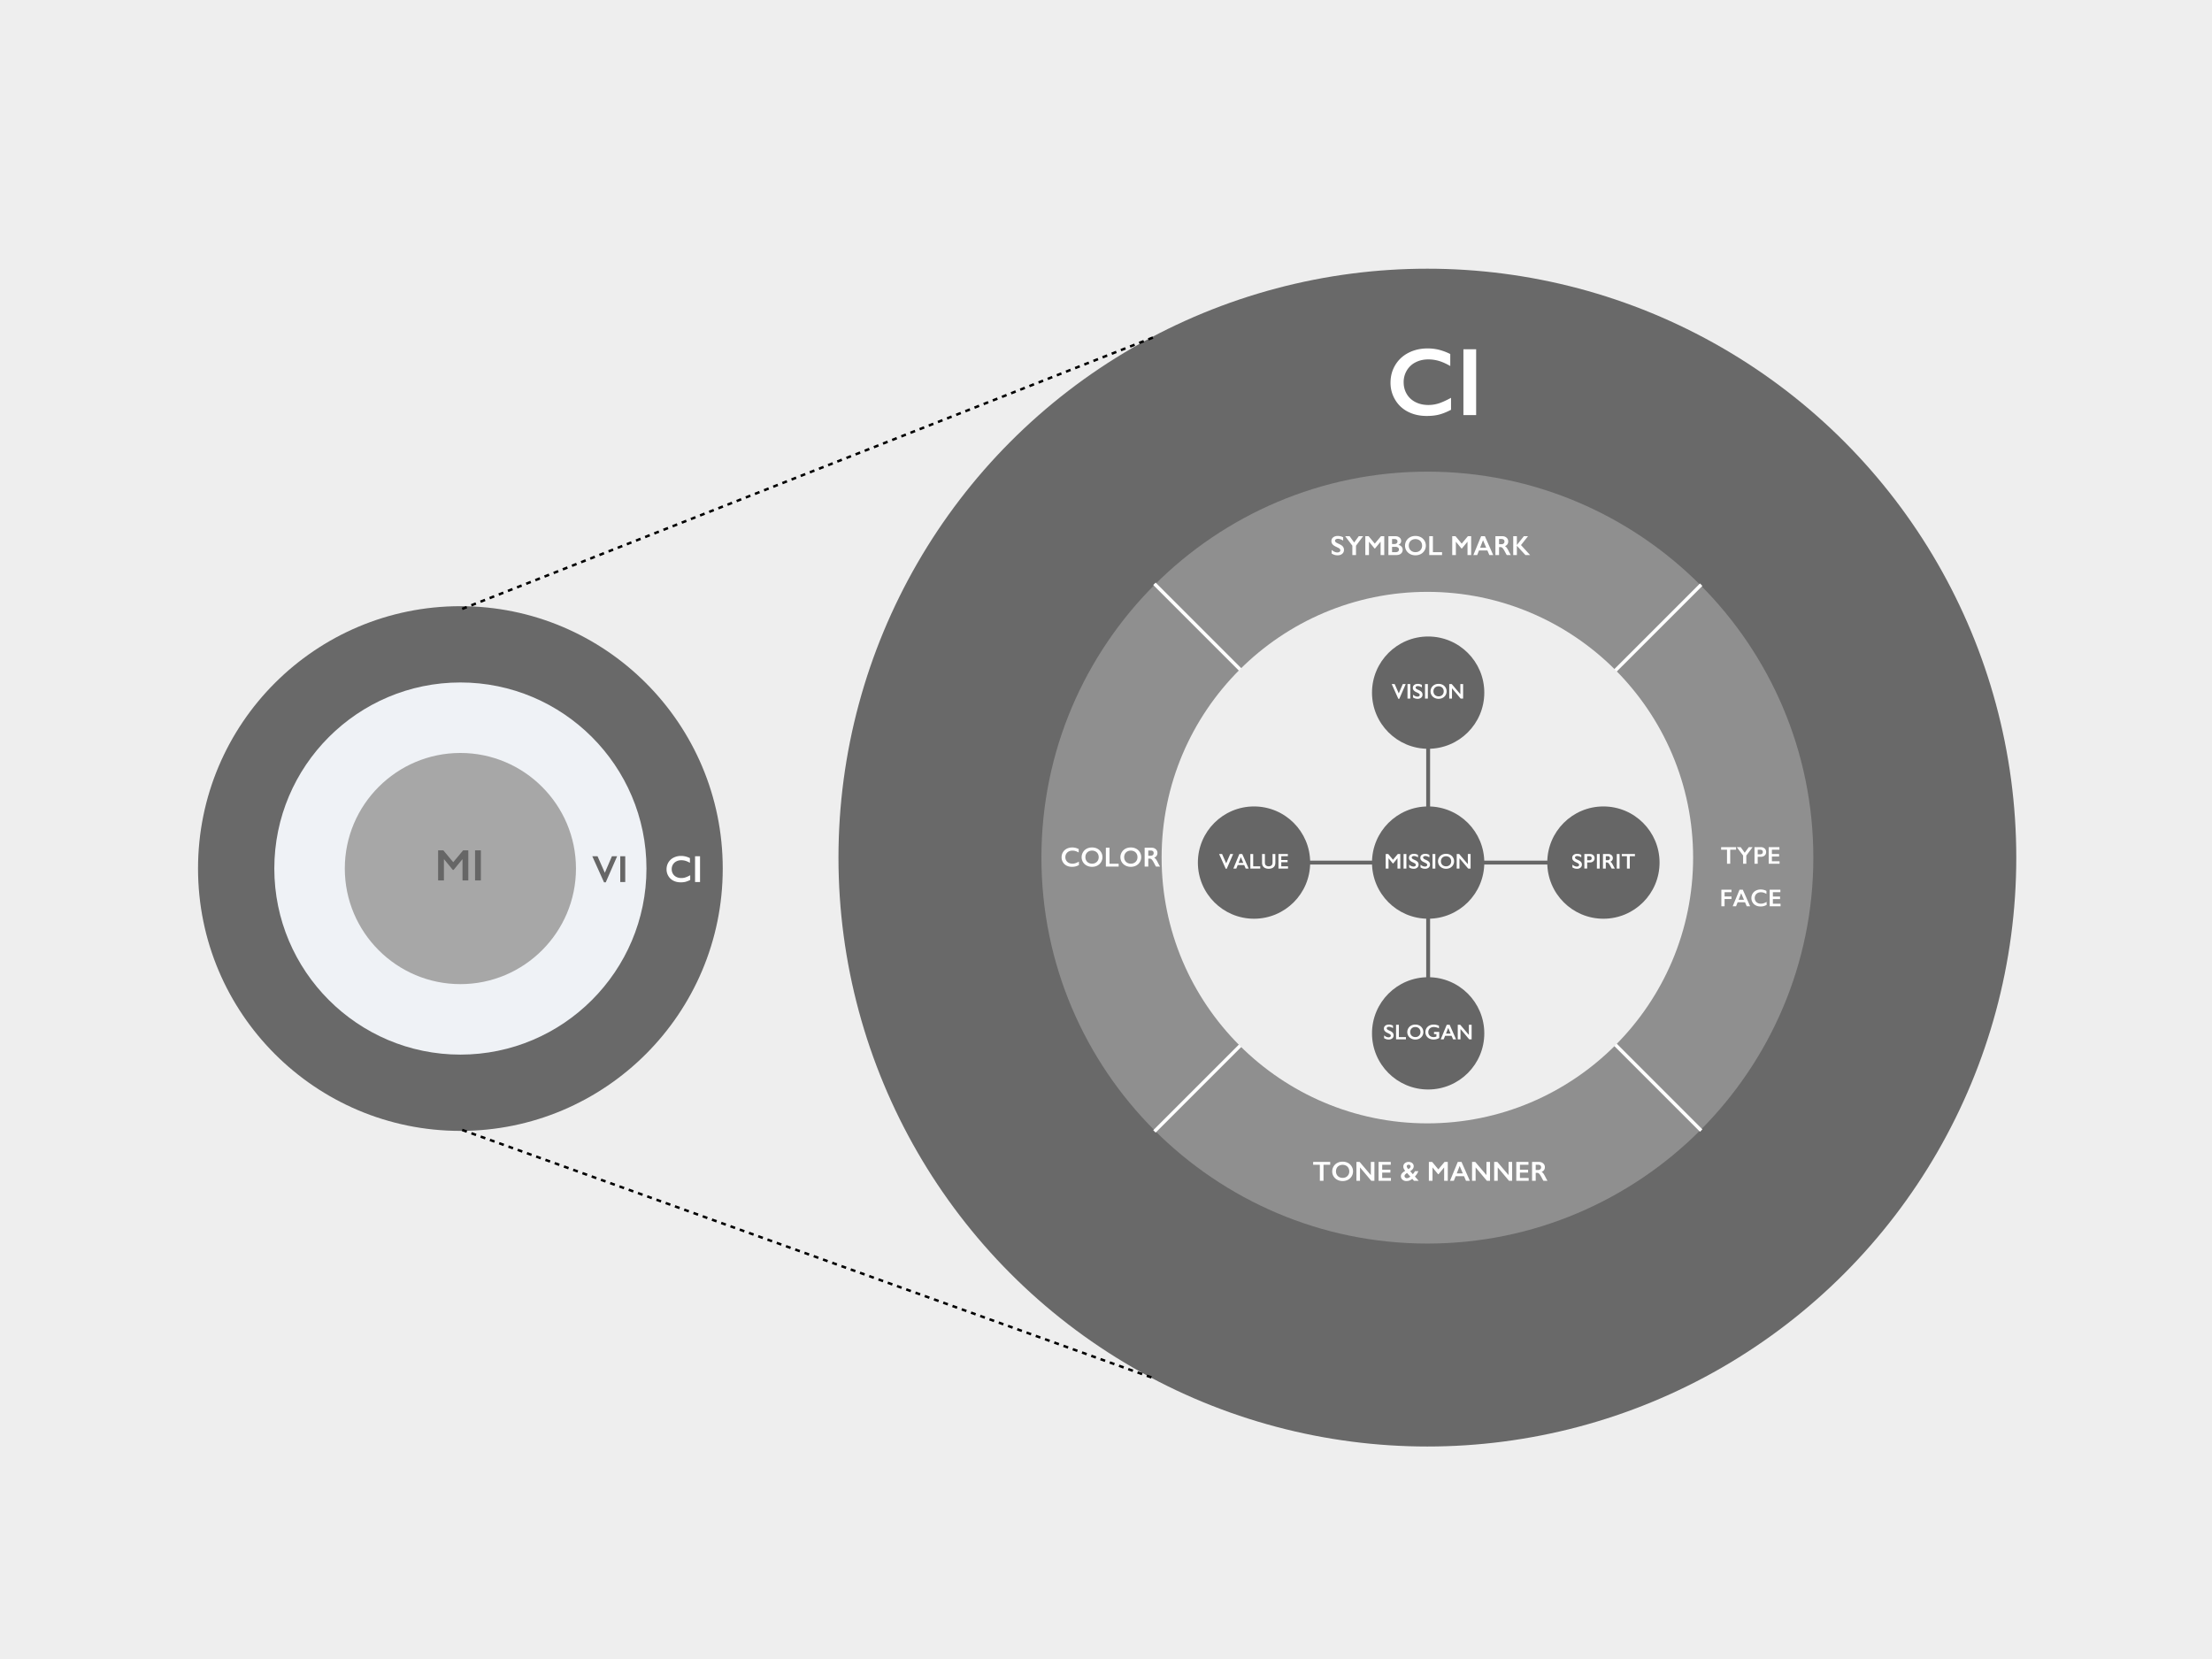 <svg xmlns="http://www.w3.org/2000/svg" width="320" height="240" viewBox="0 0 320 240"><defs><clipPath id="a"><circle cx="206.492" cy="124.066" r="55.93" fill="none"/></clipPath></defs><path fill="#eee" d="M0 0h320v240H0z"/><circle cx="206.492" cy="124.066" r="85.194" fill="#696969"/><circle cx="66.602" cy="125.648" r="37.954" fill="#696969"/><path d="M66.602 152.566c-14.843 0-26.918-12.076-26.918-26.919s12.075-26.918 26.918-26.918 26.919 12.075 26.919 26.918-12.076 26.919-26.919 26.919z" fill="#eff2f6"/><path d="M66.602 142.369c-9.22 0-16.72-7.501-16.72-16.721s7.501-16.721 16.72-16.721 16.721 7.501 16.721 16.721-7.501 16.721-16.721 16.721z" fill="#a7a7a7"/><path d="M64.137 123.014l1.43 1.716 1.43-1.716h.75v4.351h-.84v-3.055h-.025l-1.258 1.532h-.119l-1.258-1.532h-.025v3.055h-.841v-4.351h.757zm5.428 0v4.351h-.841v-4.351h.841z" fill="#666"/><path d="M98.532 123.823c.211 0 .418.024.62.072a3.1 3.1 0 01.656.246v.677c-.229-.131-.441-.227-.636-.285s-.397-.088-.608-.088c-.266 0-.504.055-.718.164a1.2 1.2 0 00-.497.462c-.118.199-.177.42-.177.664 0 .249.059.472.176.669s.282.35.495.457c.214.107.453.161.721.161.203 0 .398-.029.584-.088s.42-.164.703-.317v.677a3.242 3.242 0 01-.667.269c-.202.054-.438.08-.709.08-.393 0-.743-.078-1.053-.234-.309-.156-.552-.382-.729-.676s-.266-.616-.266-.966c0-.375.091-.711.273-1.01a1.83 1.83 0 01.752-.69 2.343 2.343 0 011.078-.243zm2.739.048v3.724h-.719v-3.724h.719zm105.267-73.466c.541 0 1.07.061 1.589.184a8.07 8.07 0 011.677.627v1.732c-.587-.336-1.128-.58-1.626-.729a5.376 5.376 0 00-1.558-.225c-.678 0-1.288.14-1.834.419a3.06 3.06 0 00-1.271 1.183 3.256 3.256 0 00-.454 1.698c0 .636.15 1.207.451 1.711.299.504.723.894 1.268 1.169s1.158.413 1.841.413a4.94 4.94 0 001.496-.225c.476-.15 1.074-.42 1.797-.811v1.731c-.618.323-1.187.552-1.704.688-.519.137-1.123.205-1.814.205-1.004 0-1.902-.2-2.692-.6a4.489 4.489 0 01-1.864-1.729 4.702 4.702 0 01-.68-2.472c0-.958.233-1.82.699-2.583.467-.764 1.107-1.353 1.923-1.766s1.735-.62 2.758-.62zm7.009.122v9.524h-1.841v-9.524h1.841z" fill="#fff"/><path d="M86.444 123.871l1.053 2.391 1.026-2.391h.754l-1.645 3.771h-.25l-1.698-3.771h.76zm4.006 0v3.724h-.72v-3.724h.72z" fill="#666"/><path fill="none" stroke="#000" stroke-dasharray=".711" stroke-miterlimit="10" stroke-width=".355" d="M66.861 88.088l99.966-39.272M66.861 163.464l99.966 35.891"/><path d="M206.492 179.9c-30.787 0-55.835-25.047-55.835-55.835s25.047-55.835 55.835-55.835 55.835 25.047 55.835 55.835S237.28 179.9 206.492 179.9z" fill="#8f8f8f"/><path d="M155.115 122.599a1.973 1.973 0 01.935.233v.496c-.168-.096-.323-.166-.466-.209s-.291-.064-.446-.064c-.193 0-.369.04-.525.12s-.277.193-.364.339-.13.308-.13.486c0 .182.043.346.129.49s.207.256.363.335.332.118.527.118c.15 0 .293-.021.429-.064s.308-.121.515-.232v.496c-.177.092-.34.158-.488.197s-.321.059-.52.059c-.287 0-.545-.057-.771-.172s-.404-.28-.534-.495-.194-.452-.194-.708c0-.275.066-.521.2-.74s.317-.387.551-.506.497-.178.79-.178zm2.867 0c.283 0 .537.058.763.175s.406.285.54.504c.135.219.201.46.201.722 0 .255-.065.492-.196.71s-.311.387-.539.508-.485.181-.772.181c-.282 0-.539-.061-.771-.184s-.411-.291-.54-.505-.193-.451-.193-.71c0-.25.064-.485.193-.705s.307-.391.533-.513.487-.183.781-.183zm-.963 1.401c0 .181.041.344.123.488s.196.256.343.336.312.119.497.119c.28 0 .51-.088.69-.264s.271-.402.271-.68c0-.181-.041-.344-.122-.489s-.196-.257-.344-.337-.313-.119-.499-.119c-.185 0-.352.04-.499.12s-.261.192-.341.336a1 1 0 00-.119.489zm3.489-1.366v2.316h1.324v.412h-1.852v-2.729h.527zm3.084-.035c.283 0 .537.058.763.175s.406.285.54.504c.135.219.201.46.201.722 0 .255-.065.492-.196.71s-.311.387-.539.508-.485.181-.772.181c-.282 0-.539-.061-.771-.184s-.411-.291-.54-.505-.193-.451-.193-.71c0-.25.064-.485.193-.705s.307-.391.533-.513.487-.183.781-.183zm-.963 1.401c0 .181.041.344.123.488s.196.256.343.336.312.119.497.119c.28 0 .51-.088.69-.264s.271-.402.271-.68c0-.181-.041-.344-.122-.489s-.196-.257-.344-.337-.313-.119-.499-.119c-.185 0-.352.04-.499.12s-.261.192-.341.336a1 1 0 00-.119.489zm3.943-1.366c.257 0 .466.071.627.213a.702.702 0 01.242.555c0 .155-.04.29-.12.405s-.198.206-.356.272a.783.783 0 01.232.191c.068.081.152.217.252.408.167.331.291.559.371.684h-.588a3.52 3.52 0 01-.164-.287c-.15-.291-.262-.486-.332-.587s-.138-.172-.203-.215a.403.403 0 00-.225-.063h-.191v1.152h-.527v-2.729h.982zm-.119 1.164c.139 0 .246-.035.325-.104s.118-.164.118-.283c0-.125-.039-.218-.117-.28s-.189-.093-.334-.093h-.328v.76h.336zm84.701-1.241v.362h-.851v2.035h-.464v-2.035h-.851v-.362h2.165zm.665 0l.58.802.587-.802h.551l-.906 1.21v1.188h-.463v-1.191l-.912-1.207h.563zm2.924 0a.77.77 0 01.546.195c.141.13.211.297.211.502 0 .207-.07.375-.213.503-.142.128-.329.192-.561.192h-.447v1.005h-.463v-2.397h.927zm-.114 1.03a.444.444 0 00.289-.085c.068-.057.104-.141.104-.251 0-.221-.143-.331-.426-.331h-.316v.667h.35zm2.789-1.03v.362h-1.086v.63h1.04v.362h-1.04v.681h1.11v.362h-1.573v-2.397h1.549zm-6.932 6.151v.362h-1v.62h1v.365h-1v1.05h-.463v-2.397h1.463zm1.637 0l1.059 2.397h-.489l-.249-.583h-1.065l-.231.583h-.486l.988-2.397h.475zm-.605 1.462h.774l-.405-.949-.369.949zm3.203-1.493c.137 0 .27.016.4.046a2 2 0 01.422.158v.436a2.059 2.059 0 00-.409-.184 1.354 1.354 0 00-.393-.057c-.171 0-.324.035-.462.105a.76.76 0 00-.319.298.822.822 0 00-.114.427c0 .16.037.304.113.431s.182.225.319.294.292.104.463.104c.132 0 .257-.019.377-.057.12-.038.271-.105.452-.204v.436a2.087 2.087 0 01-.43.173c-.13.034-.281.051-.456.051-.253 0-.479-.05-.678-.151a1.153 1.153 0 01-.47-.435 1.19 1.19 0 01-.17-.622c0-.241.059-.458.176-.65.117-.192.278-.34.484-.444a1.51 1.51 0 01.693-.156zm2.839.031v.362h-1.086v.63h1.04v.362h-1.04v.681h1.11v.362h-1.573v-2.397h1.549zm-64.019-51.175c.266 0 .521.066.768.199v.469c-.282-.17-.533-.256-.752-.256a.546.546 0 00-.311.077.238.238 0 00-.113.206c0 .103.07.198.209.285.039.026.189.099.451.219.225.105.386.223.484.352.1.129.148.284.148.465a.71.71 0 01-.252.567c-.169.144-.388.216-.656.216a1.52 1.52 0 01-.449-.058 1.96 1.96 0 01-.424-.198v-.52c.292.242.566.363.824.363a.528.528 0 00.312-.084.258.258 0 00.119-.223c0-.126-.068-.229-.207-.309a11.362 11.362 0 00-.443-.225c-.215-.098-.375-.211-.48-.342a.697.697 0 01-.16-.453c0-.229.086-.412.256-.548.171-.136.396-.204.676-.204zm1.701.035l.66.912.668-.912h.627l-1.031 1.377v1.352h-.527v-1.355l-1.037-1.373h.641zm2.748 0l.896 1.076.896-1.076h.471v2.729h-.527v-1.916h-.016l-.789.961h-.074l-.789-.961h-.016v1.916h-.527v-2.729h.475zm3.865 0c.25 0 .454.065.611.195.158.13.236.293.236.488a.563.563 0 01-.098.33.683.683 0 01-.287.227v.023c.19.043.339.128.445.255a.68.68 0 01.158.446.729.729 0 01-.115.405.733.733 0 01-.322.269c-.138.06-.3.09-.486.09h-1.143v-2.729h1zm-.14 1.133c.14 0 .25-.033.33-.1a.338.338 0 00.121-.277c0-.105-.037-.189-.111-.251s-.172-.093-.293-.093h-.379v.721h.332zm.123 1.184c.179 0 .313-.034.404-.101.092-.067.137-.166.137-.296a.322.322 0 00-.135-.274.603.603 0 00-.365-.101h-.496v.771h.455zm2.928-2.352c.283 0 .537.058.764.175.226.117.405.285.539.504.135.219.201.46.201.722a1.36 1.36 0 01-.734 1.218 1.624 1.624 0 01-.773.181c-.282 0-.539-.061-.77-.184a1.35 1.35 0 01-.734-1.215c0-.25.064-.485.193-.705s.307-.391.533-.513.487-.183.781-.183zm-.963 1.401c0 .181.041.344.123.488s.197.256.344.336.312.119.496.119c.28 0 .511-.088.691-.264a.908.908 0 00.27-.68.985.985 0 00-.121-.489.852.852 0 00-.344-.337 1.032 1.032 0 00-.5-.119c-.185 0-.351.04-.498.12a.839.839 0 00-.342.336 1 1 0 00-.119.489zm3.488-1.366v2.316h1.324v.412h-1.852v-2.729h.527zm3.271 0l.896 1.076.896-1.076h.471v2.729h-.527v-1.916h-.016l-.789.961h-.074l-.789-.961h-.016v1.916h-.527v-2.729h.475zm4.248 0l1.205 2.729h-.557l-.283-.664h-1.213l-.264.664h-.553l1.125-2.729h.539zm-.687 1.664h.881l-.461-1.08-.42 1.08zm3.195-1.664c.257 0 .466.071.627.213a.702.702 0 01.242.555c0 .155-.039.29-.119.405s-.199.206-.357.272a.783.783 0 01.232.191c.068.081.152.217.252.408.167.331.291.559.371.684h-.588a3.52 3.52 0 01-.164-.287c-.15-.291-.262-.486-.332-.587s-.138-.172-.203-.215a.403.403 0 00-.225-.063h-.191v1.152h-.527v-2.729h.982zm-.119 1.164a.478.478 0 00.326-.104.36.36 0 00.117-.283c0-.125-.039-.218-.117-.28s-.189-.093-.334-.093h-.328v.76h.336zm2.24-1.164v1.26h.012l1-1.26h.6l-1.016 1.285 1.316 1.443h-.676l-1.236-1.34v1.34h-.527v-2.729h.527zm-27.005 90.523v.412h-.969v2.316h-.527v-2.316h-.969v-.412h2.465zm1.798-.035c.283 0 .537.058.764.175.226.117.405.285.539.504.135.219.201.46.201.722a1.36 1.36 0 01-.734 1.218 1.624 1.624 0 01-.773.181c-.282 0-.539-.061-.77-.184a1.35 1.35 0 01-.734-1.215c0-.25.064-.485.193-.705s.307-.391.533-.513.487-.183.781-.183zm-.963 1.4c0 .181.041.344.123.488s.197.256.344.336.312.119.496.119c.28 0 .511-.088.691-.264a.908.908 0 00.27-.68.985.985 0 00-.121-.489.852.852 0 00-.344-.337 1.032 1.032 0 00-.5-.119c-.185 0-.351.04-.498.12a.839.839 0 00-.342.336 1 1 0 00-.119.489zm3.424-1.365l1.621 1.904v-1.904h.516v2.729h-.453l-1.631-1.936v1.936h-.516v-2.729h.463zm4.5 0v.412h-1.236v.717h1.184v.412h-1.184v.775h1.264v.412h-1.791v-2.729h1.764zm2.594 0c.209 0 .383.059.521.177s.207.269.207.452a.625.625 0 01-.123.371c-.083.115-.21.228-.381.34l.375.434a1.72 1.72 0 00.305-.434h.496c-.13.312-.297.569-.5.77l.549.619h-.682l-.252-.287a1.482 1.482 0 01-.398.247c-.129.05-.282.075-.461.075a.815.815 0 01-.557-.199.645.645 0 01-.063-.919c.108-.127.263-.245.463-.353a1.673 1.673 0 01-.209-.325.711.711 0 01-.066-.296c0-.199.073-.361.219-.485a.821.821 0 01.557-.187zm-.6 2.041c0 .087.034.161.102.221.066.06.146.09.238.09.156 0 .322-.076.496-.227l-.469-.525a1.435 1.435 0 00-.27.214.334.334 0 00-.098.228zm.321-1.408c0 .06.024.129.072.208a.915.915 0 00.168.204c.096-.059.171-.118.227-.178a.294.294 0 00.084-.211.244.244 0 00-.078-.186.282.282 0 00-.201-.074.288.288 0 00-.189.066.208.208 0 00-.082.17zm3.674-.633l.896 1.076.896-1.076h.471v2.729h-.527v-1.916h-.016l-.789.961h-.074l-.789-.961h-.016v1.916h-.527v-2.729h.475zm4.248 0l1.205 2.729h-.557l-.283-.664h-1.213l-.264.664h-.553l1.125-2.729h.539zm-.688 1.664h.881l-.461-1.08-.42 1.08zm2.676-1.664l1.621 1.904v-1.904h.516v2.729h-.453l-1.631-1.936v1.936h-.516v-2.729h.463zm3.199 0l1.621 1.904v-1.904h.516v2.729h-.453l-1.631-1.936v1.936h-.516v-2.729h.463zm4.5 0v.412h-1.236v.717h1.184v.412h-1.184v.775h1.264v.412h-1.791v-2.729h1.764zm1.502 0c.257 0 .466.071.627.213a.702.702 0 01.242.555c0 .155-.039.29-.119.405s-.199.206-.357.272a.783.783 0 01.232.191c.068.081.152.217.252.408.167.331.291.559.371.684h-.588a3.52 3.52 0 01-.164-.287c-.15-.291-.262-.486-.332-.587s-.138-.172-.203-.215a.403.403 0 00-.225-.063h-.191v1.152h-.527v-2.729h.982zm-.119 1.164a.478.478 0 00.326-.104.36.36 0 00.117-.283c0-.125-.039-.218-.117-.28s-.189-.093-.334-.093h-.328v.76h.336z" fill="#fff"/><g clip-path="url(#a)" fill="none" stroke="#fff" stroke-miterlimit="10" stroke-width=".492"><path d="M246.666 84.02l-80.093 80.092m-1.85-81.943l83.793 83.793"/></g><path d="M206.491 162.511c-21.198 0-38.445-17.246-38.445-38.445s17.246-38.445 38.445-38.445 38.445 17.246 38.445 38.445-17.246 38.445-38.445 38.445z" fill="#eee"/><path fill="none" stroke="#666" stroke-miterlimit="10" stroke-width=".562" d="M206.604 104.546v41.142m18.789-20.902H184.25"/><circle cx="206.604" cy="100.201" r="8.122" fill="#666"/><path d="M201.758 98.958l.596 1.352.58-1.352h.427l-.93 2.133h-.142l-.96-2.133h.429zm2.265 0v2.105h-.406v-2.105h.406zm1.084-.026c.205 0 .402.051.592.154v.361c-.218-.131-.411-.197-.58-.197a.413.413 0 00-.24.06.182.182 0 00-.087.159c0 .079.054.152.161.22.03.02.146.077.348.169a1 1 0 01.375.271c.076.1.113.219.113.359a.547.547 0 01-.194.438.753.753 0 01-.506.167c-.134 0-.251-.015-.347-.044a1.504 1.504 0 01-.326-.153v-.401c.225.187.437.28.635.28.1 0 .18-.021.242-.064a.202.202 0 00.092-.172c0-.098-.054-.177-.16-.238a7.982 7.982 0 00-.342-.173.986.986 0 01-.371-.264.538.538 0 01-.123-.35c0-.177.065-.318.197-.423.131-.105.305-.157.521-.157zm1.454.026v2.105h-.407v-2.105h.407zm1.552-.026c.219 0 .414.045.589.135s.313.22.417.389c.104.169.155.355.155.557a1.057 1.057 0 01-.567.94c-.176.093-.375.14-.596.14-.219 0-.416-.047-.596-.142a1.048 1.048 0 01-.565-.937 1.06 1.06 0 01.561-.94c.174-.094.375-.141.602-.141zm-.742 1.08c0 .14.031.265.095.376a.648.648 0 00.265.259.78.78 0 00.383.092c.217 0 .395-.067.533-.203s.209-.311.209-.524a.75.75 0 00-.094-.377.653.653 0 00-.266-.26c-.114-.061-.242-.092-.385-.092s-.271.031-.386.093a.643.643 0 00-.263.259.76.76 0 00-.092.377zm2.642-1.054l1.251 1.47v-1.47h.397v2.105h-.35l-1.259-1.494v1.494h-.397v-2.105h.357z" fill="#fff"/><circle cx="231.959" cy="124.786" r="8.122" fill="#666"/><path d="M228.164 123.519c.205 0 .402.051.592.154v.361c-.218-.131-.411-.197-.58-.197a.413.413 0 00-.24.06.182.182 0 00-.087.159c0 .079.054.152.161.22.03.02.146.077.348.169a1 1 0 01.375.271c.076.1.113.219.113.359a.547.547 0 01-.194.438.753.753 0 01-.506.167c-.134 0-.251-.015-.347-.044a1.504 1.504 0 01-.326-.153v-.401c.225.187.437.28.635.28.1 0 .18-.021.242-.064a.202.202 0 00.092-.172c0-.098-.054-.177-.16-.238a7.982 7.982 0 00-.342-.173.986.986 0 01-.371-.264.538.538 0 01-.123-.35c0-.177.065-.318.197-.423.131-.105.305-.157.521-.157zm1.852.026c.197 0 .357.057.48.171a.574.574 0 01.185.44.567.567 0 01-.187.442.71.71 0 01-.493.168h-.392v.883h-.407v-2.105h.813zm-.101.905a.39.39 0 00.254-.075c.062-.049.091-.123.091-.221 0-.194-.124-.291-.373-.291h-.277v.586h.306zm1.505-.905v2.105h-.406v-2.105h.406zm1.232 0a.7.7 0 01.482.165.542.542 0 01.188.428c0 .12-.031.224-.093.313s-.153.159-.274.21a.61.61 0 01.179.148c.052.062.117.167.194.315.129.255.225.431.287.527h-.454a2.476 2.476 0 01-.126-.222 4.974 4.974 0 00-.257-.453.603.603 0 00-.157-.166.305.305 0 00-.173-.049h-.147v.889h-.407v-2.105h.759zm-.092.899c.106 0 .19-.027.251-.08s.092-.126.092-.218c0-.097-.031-.168-.091-.216a.406.406 0 00-.258-.072h-.253v.586h.259zm1.737-.899v2.105h-.406v-2.105h.406zm2.221 0v.318h-.748v1.787h-.406v-1.787h-.748v-.318h1.902z" fill="#fff"/><circle cx="181.414" cy="124.786" r="8.122" fill="#666"/><path d="M176.793 123.545l.596 1.352.58-1.352h.426l-.93 2.133h-.141l-.961-2.133h.43zm2.916 0l.93 2.105h-.43l-.218-.512h-.937l-.203.512h-.426l.867-2.105h.416zm-.53 1.285h.68l-.355-.833-.324.833zm2.114-1.285v1.788h1.021v.318h-1.428v-2.105h.406zm1.693 0v1.226c0 .125.018.225.057.3a.44.44 0 00.184.184.604.604 0 00.299.072c.125 0 .23-.022.316-.068a.432.432 0 00.191-.187.734.734 0 00.061-.328v-1.198h.406v1.251c0 .283-.084.501-.254.653s-.41.229-.721.229c-.195 0-.364-.035-.508-.104a.735.735 0 01-.327-.301.914.914 0 01-.113-.462v-1.266h.409zm3.324 0v.318h-.954v.553h.913v.318h-.913v.599h.976v.318h-1.383v-2.105h1.361z" fill="#fff"/><circle cx="206.604" cy="149.49" r="8.122" fill="#666"/><path d="M200.924 148.222c.205 0 .402.051.593.154v.361c-.218-.131-.411-.197-.58-.197-.103 0-.183.02-.24.06s-.087.093-.087.159c0 .079.054.152.161.22.03.02.146.077.349.169a1 1 0 01.373.271c.076.1.115.219.115.359a.548.548 0 01-.195.438.755.755 0 01-.506.167c-.135 0-.25-.015-.348-.044a1.548 1.548 0 01-.326-.153v-.401c.226.187.438.28.637.28.1 0 .18-.021.24-.064a.2.2 0 00.092-.172c0-.098-.053-.177-.159-.238a7.537 7.537 0 00-.343-.173c-.165-.075-.289-.163-.371-.264s-.123-.217-.123-.35c0-.177.066-.318.197-.423.133-.105.307-.157.521-.157zm1.446.027v1.788h1.021v.318h-1.429v-2.105h.407zm2.38-.027c.218 0 .414.045.588.135s.313.22.417.389c.104.169.155.355.155.557a1.057 1.057 0 01-.567.94c-.177.093-.375.14-.597.14-.218 0-.416-.047-.594-.142a1.044 1.044 0 01-.566-.937c0-.193.05-.375.149-.544.1-.17.237-.302.411-.396.176-.094.376-.141.604-.141zm-.743 1.08c0 .14.031.265.095.376a.648.648 0 00.265.259.782.782 0 00.384.092.702.702 0 00.741-.727.751.751 0 00-.095-.377.639.639 0 00-.265-.26c-.114-.061-.243-.092-.386-.092s-.271.031-.385.093a.656.656 0 00-.263.259.76.76 0 00-.092.377zm3.389-1.08c.258 0 .516.058.771.173v.372a1.667 1.667 0 00-.754-.194.887.887 0 00-.41.092.65.65 0 00-.277.265.76.76 0 00-.1.385c0 .215.072.388.215.52.144.131.332.196.566.196a.92.92 0 00.184-.017c.06-.011.129-.032.211-.063v-.35h-.348v-.318h.754v.868a1.234 1.234 0 01-.373.17 1.65 1.65 0 01-.452.061c-.222 0-.423-.046-.604-.137a1.033 1.033 0 01-.422-.384 1.036 1.036 0 01-.151-.552c0-.206.051-.392.152-.559.103-.167.244-.296.427-.389.183-.093.386-.139.61-.139zm2.315.027l.93 2.105h-.43l-.219-.512h-.936l-.203.512h-.427l.868-2.105h.416zm-.531 1.284h.68l-.355-.833-.324.833zm2.065-1.284l1.251 1.47v-1.47h.397v2.105h-.35l-1.259-1.494v1.494h-.397v-2.105h.357z" fill="#fff"/><circle cx="206.604" cy="124.786" r="8.122" fill="#666"/><path d="M200.83 123.545l.691.831.692-.831h.362v2.105h-.406v-1.479h-.012l-.609.742h-.057l-.609-.742h-.012v1.479h-.407v-2.105h.366zm2.627 0v2.105h-.406v-2.105h.406zm1.084-.026c.205 0 .402.051.592.154v.361c-.218-.131-.411-.197-.58-.197a.413.413 0 00-.24.06.182.182 0 00-.087.159c0 .079.054.152.161.22.03.02.146.077.348.169a1 1 0 01.375.271c.076.1.113.219.113.359a.547.547 0 01-.194.438.753.753 0 01-.506.167c-.134 0-.251-.015-.347-.044a1.504 1.504 0 01-.326-.153v-.401c.225.187.437.28.635.28.1 0 .18-.021.242-.064a.202.202 0 00.092-.172c0-.098-.054-.177-.16-.238a7.982 7.982 0 00-.342-.173.986.986 0 01-.371-.264.538.538 0 01-.123-.35c0-.177.065-.318.197-.423.131-.105.305-.157.521-.157zm1.648 0c.205 0 .402.051.592.154v.361c-.217-.131-.41-.197-.58-.197a.418.418 0 00-.24.06.184.184 0 00-.086.159c0 .079.053.152.16.22.031.02.146.077.349.169a.996.996 0 01.374.271c.076.1.114.219.114.359a.55.55 0 01-.194.438.755.755 0 01-.506.167c-.135 0-.251-.015-.348-.044a1.526 1.526 0 01-.326-.153v-.401c.225.187.438.28.636.28.1 0 .18-.021.241-.064a.202.202 0 00.092-.172c0-.098-.053-.177-.16-.238a7.427 7.427 0 00-.342-.173c-.166-.075-.289-.163-.371-.264s-.123-.217-.123-.35c0-.177.066-.318.197-.423.132-.105.306-.157.521-.157zm1.454.026v2.105h-.407v-2.105h.407zm1.552-.026c.219 0 .414.045.589.135s.313.22.417.389c.104.169.155.355.155.557a1.057 1.057 0 01-.567.94c-.176.093-.375.14-.596.14-.219 0-.416-.047-.596-.142a1.048 1.048 0 01-.565-.937 1.06 1.06 0 01.561-.94c.174-.094.375-.141.602-.141zm-.742 1.08c0 .14.031.265.095.376a.648.648 0 00.265.259.78.78 0 00.383.092c.217 0 .395-.067.533-.203s.209-.311.209-.524a.75.75 0 00-.094-.377.653.653 0 00-.266-.26c-.114-.061-.242-.092-.385-.092s-.271.031-.386.093a.643.643 0 00-.263.259.76.76 0 00-.092.377zm2.642-1.054l1.251 1.47v-1.47h.397v2.105h-.35l-1.259-1.494v1.494h-.397v-2.105h.357z" fill="#fff"/></svg>